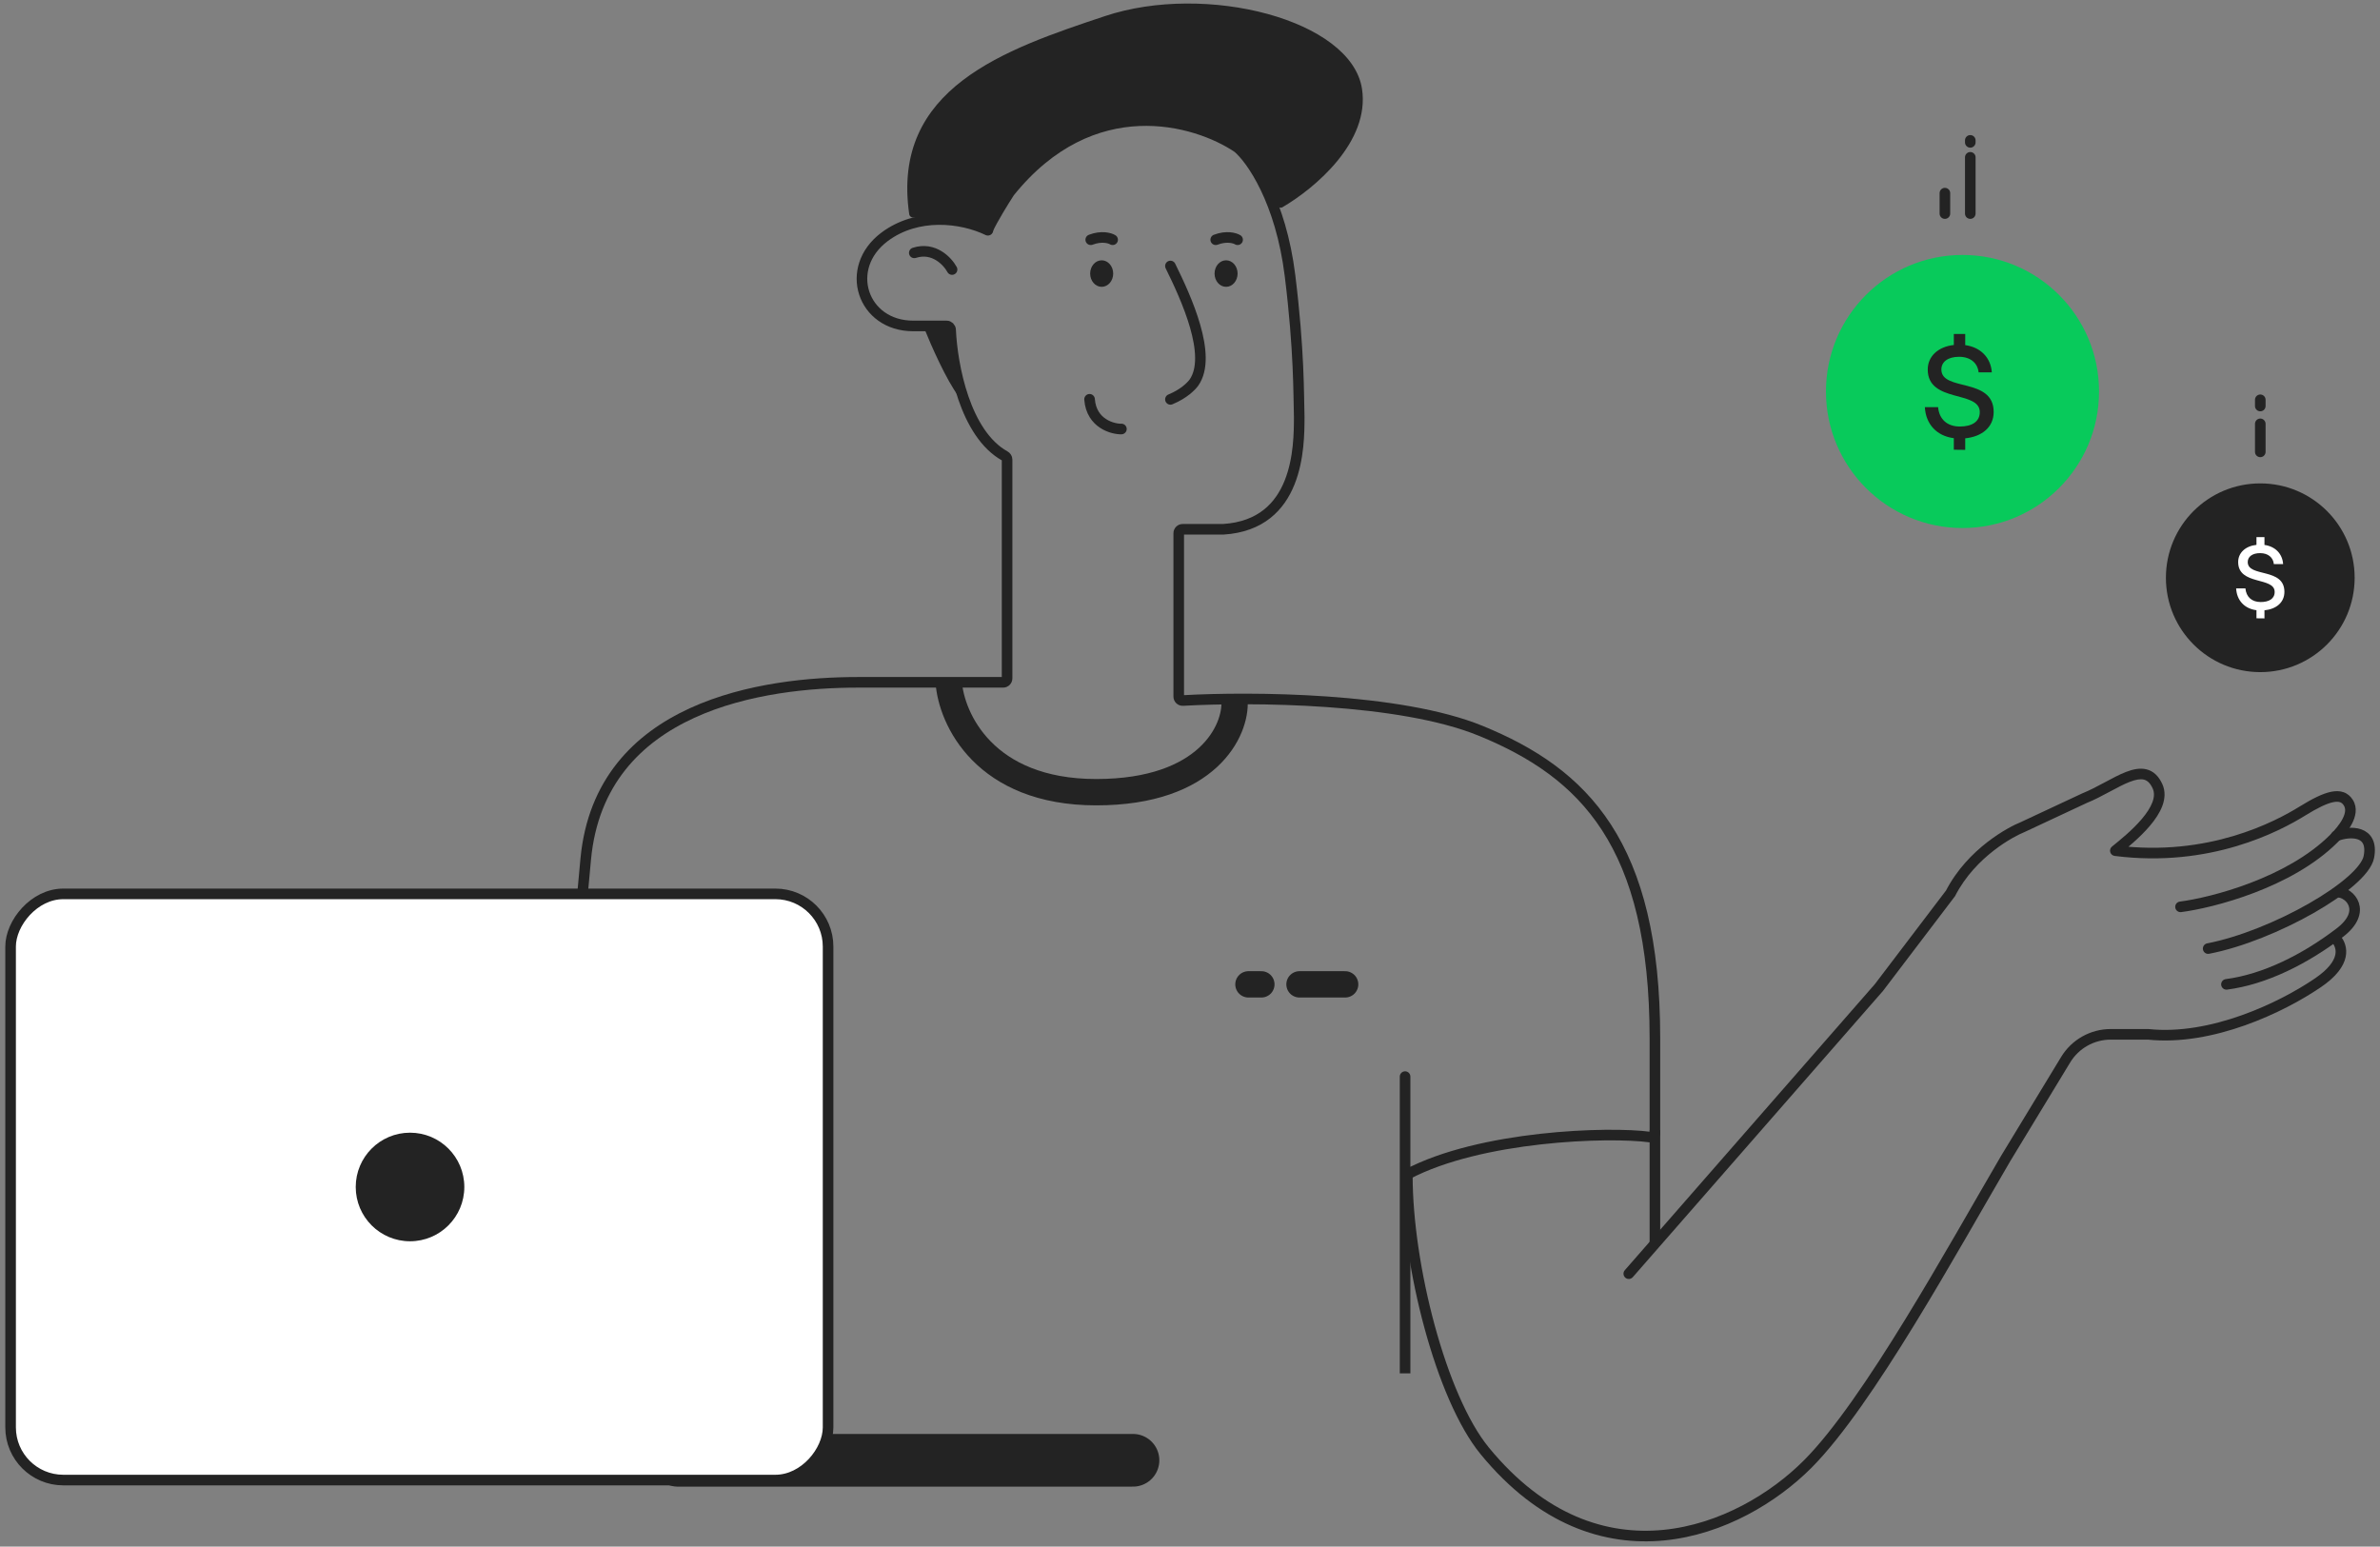 <svg width="337" height="219" viewBox="0 0 337 219" fill="none" xmlns="http://www.w3.org/2000/svg">
<rect x="0" y="0" width="337" height="219" fill="#808080" stroke="none"/>
<path d="M174.801 99.202C175.08 103.38 171.043 112.171 155.222 112.171C139.401 112.171 134.703 101.773 134.332 96.573" stroke="#232323" stroke-width="3.73"/>
<path d="M234.33 160.039V176.105" stroke="#232323" stroke-width="1.5"/>
<path d="M95.971 206.772L160.428 206.772" stroke="#232323" stroke-width="7.46" stroke-linecap="round"/>
<path d="M192.854 12.576C194.011 20.095 186.16 26.674 181.605 29.336C181.314 29.506 180.945 29.37 180.811 29.06C179.425 25.869 175.89 20.142 170.94 18.767C164.349 16.936 154.096 14.617 144.088 25.968L140.064 32.061C139.919 32.281 139.641 32.369 139.393 32.28C137.198 31.493 132.817 30.342 129.401 30.809C129.088 30.852 128.787 30.635 128.741 30.322C126.166 12.458 142.29 7.001 156.449 2.282C170.76 -2.489 191.347 2.784 192.854 12.576Z" fill="#232323"/>
<path d="M158.788 60.744C157.671 60.783 154.536 60.046 154.278 56.537" stroke="#232323" stroke-width="1.5" stroke-linecap="round"/>
<path d="M134.809 38.164C134.178 37.003 132.225 34.905 129.46 35.804" stroke="#232323" stroke-width="1.5" stroke-linecap="round"/>
<path d="M139.881 32.602C136.116 30.78 129.877 30.07 125.248 33.541C119.375 37.947 122.102 46.152 129.301 46.152H134.038C134.342 46.152 134.589 46.392 134.603 46.696C134.832 51.723 136.631 61.434 142.293 64.572C142.479 64.675 142.6 64.867 142.6 65.079V96.054C142.6 96.363 142.349 96.614 142.04 96.614H121.468C108.214 96.614 84.983 99.857 82.936 121.658L78.704 167.651L77.632 176.313" stroke="#232323" stroke-width="1.5" stroke-linecap="round"/>
<path d="M139.879 32.492C140.56 30.992 142.208 28.345 142.946 27.209C154.672 12.62 169.373 16.926 175.257 20.903C177.178 22.518 181.348 28.408 182.664 39.042C183.979 49.676 183.874 55.928 183.965 59.034C183.965 63.321 183.886 74.278 173.208 74.945H167.464C167.155 74.945 166.905 75.196 166.905 75.505V98.63C166.905 98.952 167.169 99.208 167.491 99.19C177.151 98.649 198.18 98.783 209.654 103.477C224.295 109.466 234.33 119.489 234.33 147.031V160.441C234.33 160.792 234.018 161.058 233.671 161.01C227.776 160.205 209.602 160.812 199.245 166.288C199.064 166.383 198.955 166.571 198.955 166.776V194.463V152.444" stroke="#232323" stroke-width="1.5" stroke-linecap="round"/>
<path d="M175.24 33.946C174.846 33.702 173.674 33.36 172.141 33.946" stroke="#232323" stroke-width="1.5" stroke-linecap="round"/>
<path d="M157.545 33.946C157.15 33.702 155.978 33.36 154.445 33.946" stroke="#232323" stroke-width="1.5" stroke-linecap="round"/>
<ellipse cx="1.631" cy="1.878" rx="1.631" ry="1.878" transform="matrix(-1 0 0 1 175.24 36.859)" fill="#232323"/>
<ellipse cx="1.631" cy="1.878" rx="1.631" ry="1.878" transform="matrix(-1 0 0 1 157.625 36.859)" fill="#232323"/>
<path d="M165.728 37.663C167.95 42.171 171.719 50.355 169.061 54.169C168.707 54.651 167.678 55.75 165.728 56.551" stroke="#232323" stroke-width="1.5" stroke-linecap="round"/>
<path d="M135.707 56.072C134.01 53.839 131.799 48.814 130.905 46.581L132.58 45.799L134.479 46.581L135.707 56.072Z" fill="#232323"/>
<path d="M330.981 126.324C332.75 126.324 335.263 129.048 331.3 132.067C326.346 135.842 320.684 138.673 315.258 139.381" stroke="#232323" stroke-width="1.5" stroke-linecap="round"/>
<path d="M330.789 132.97C331.673 133.979 332.385 136.314 328.232 139.145C323.042 142.684 313.134 147.402 304.17 146.458H298.869C296.262 146.458 293.844 147.819 292.492 150.047L283.998 164.037C276.562 176.744 264.576 198.672 255.953 207.318C246.422 216.873 226.45 225.195 210.239 205.447C204.028 197.88 199.275 179.132 199.275 166.463" stroke="#232323" stroke-width="1.5" stroke-linecap="round"/>
<path d="M330.795 118.367C332.697 117.63 336.161 117.513 335.424 121.342C334.672 125.253 321.94 132.518 312.668 134.315" stroke="#232323" stroke-width="1.5" stroke-linecap="round"/>
<path d="M308.851 129.15C308.44 129.203 308.064 128.912 308.011 128.502C307.958 128.091 308.248 127.715 308.659 127.662L308.851 129.15ZM330.463 118.743L330.994 119.273L330.994 119.273L330.463 118.743ZM299.524 120.453L299.429 121.196C299.131 121.158 298.884 120.946 298.802 120.658C298.72 120.369 298.818 120.059 299.052 119.87L299.524 120.453ZM305.493 111.328L306.175 111.016L305.493 111.328ZM295.116 113.038L294.799 112.359L294.817 112.35L294.835 112.343L295.116 113.038ZM286.336 117.143L286.654 117.822L286.633 117.832L286.611 117.841L286.336 117.143ZM276.187 126.494L276.854 126.837L276.824 126.895L276.784 126.947L276.187 126.494ZM266.052 139.826L266.649 140.28L266.634 140.301L266.617 140.32L266.052 139.826ZM231.196 180.843C230.923 181.155 230.449 181.186 230.138 180.914C229.826 180.641 229.794 180.167 230.067 179.856L231.196 180.843ZM308.755 128.406L308.659 127.662C310.838 127.382 314.639 126.549 318.668 125.01C322.703 123.468 326.902 121.243 329.933 118.212L330.463 118.743L330.994 119.273C327.753 122.514 323.336 124.832 319.204 126.411C315.065 127.992 311.148 128.854 308.851 129.15L308.755 128.406ZM330.463 118.743L329.933 118.212C330.594 117.551 331.288 116.74 331.702 115.94C332.124 115.124 332.163 114.511 331.887 114.062L332.526 113.669L333.165 113.276C333.855 114.399 333.544 115.642 333.034 116.629C332.515 117.632 331.695 118.572 330.994 119.273L330.463 118.743ZM332.526 113.669L331.887 114.062C331.723 113.795 331.544 113.66 331.346 113.591C331.133 113.516 330.825 113.493 330.374 113.585C329.448 113.773 328.162 114.393 326.416 115.474L326.021 114.837L325.626 114.199C327.382 113.112 328.865 112.361 330.074 112.115C330.691 111.99 331.292 111.983 331.842 112.175C332.407 112.373 332.845 112.757 333.165 113.276L332.526 113.669ZM326.021 114.837L326.416 115.474C322.842 117.686 312.992 122.931 299.429 121.196L299.524 120.453L299.619 119.709C312.699 121.382 322.194 116.323 325.626 114.199L326.021 114.837ZM299.524 120.453L299.052 119.87C300.128 118.998 301.927 117.559 303.281 115.956C303.959 115.155 304.49 114.352 304.773 113.595C305.051 112.849 305.069 112.204 304.811 111.639L305.493 111.328L306.175 111.016C306.647 112.048 306.549 113.126 306.178 114.12C305.811 115.104 305.158 116.059 304.427 116.925C302.964 118.655 301.049 120.182 299.996 121.035L299.524 120.453ZM305.493 111.328L304.811 111.639C304.423 110.791 303.983 110.489 303.555 110.388C303.07 110.274 302.423 110.376 301.559 110.711C300.706 111.042 299.763 111.548 298.711 112.112C297.677 112.666 296.552 113.266 295.397 113.733L295.116 113.038L294.835 112.343C295.904 111.911 296.959 111.349 298.003 110.79C299.028 110.24 300.06 109.683 301.017 109.312C301.963 108.946 302.963 108.708 303.899 108.928C304.894 109.162 305.65 109.868 306.175 111.016L305.493 111.328ZM295.116 113.038L295.434 113.717L286.654 117.822L286.336 117.143L286.018 116.464L294.799 112.359L295.116 113.038ZM286.336 117.143L286.611 117.841C285.253 118.377 279.748 121.225 276.854 126.837L276.187 126.494L275.521 126.15C278.647 120.086 284.53 117.05 286.061 116.445L286.336 117.143ZM276.187 126.494L276.784 126.947L266.649 140.28L266.052 139.826L265.455 139.373L275.59 126.04L276.187 126.494ZM266.052 139.826L266.617 140.32L231.196 180.843L230.631 180.349L230.067 179.856L265.488 139.333L266.052 139.826Z" fill="#232323"/>
<path d="M79.099 159.669C85.306 158.391 100.381 156.586 112.211 159.653V196.74V146.227" stroke="#232323" stroke-width="1.5"/>
<path d="M190.467 139.381L184.006 139.381" stroke="#232323" stroke-width="3.73" stroke-linecap="round"/>
<path d="M178.604 139.381L176.776 139.381" stroke="#232323" stroke-width="3.73" stroke-linecap="round"/>
<circle cx="19.334" cy="19.334" r="19.334" transform="matrix(-1 0 0 1 297.217 36.1)" fill="#08CA5B"/>
<path d="M282.297 58.334C282.297 60.487 280.645 61.823 278.269 62.065V63.698L276.655 63.679V62.046C274.223 61.73 272.683 60.06 272.553 57.647H274.427C274.576 59.318 275.671 60.394 277.508 60.394C279.142 60.394 280.33 59.763 280.33 58.352C280.33 55.234 272.961 57.109 272.961 52.32C272.961 50.445 274.446 49.09 276.655 48.849V47.29H278.269V48.868C280.441 49.165 281.889 50.631 282.037 52.728H280.163C280.033 51.392 278.993 50.52 277.397 50.52C275.838 50.52 274.891 51.225 274.891 52.32C274.891 55.475 282.297 53.378 282.297 58.334Z" fill="#232323"/>
<circle cx="13.362" cy="13.362" r="13.362" transform="matrix(-1 0 0 1 333.41 68.447)" fill="#232323"/>
<rect width="115.754" height="83.001" rx="7.46" transform="matrix(-1 0 0 1 117.254 126.571)" fill="white" stroke="#232323" stroke-width="1.5"/>
<circle cx="7.688" cy="7.688" r="7.688" transform="matrix(-1 0 0 1 65.746 160.384)" fill="#232323"/>
<path d="M323.465 83.801C323.465 85.311 322.306 86.248 320.64 86.418V87.563L319.508 87.55V86.404C317.802 86.183 316.722 85.012 316.631 83.319H317.946C318.05 84.491 318.818 85.246 320.107 85.246C321.252 85.246 322.085 84.803 322.085 83.814C322.085 81.627 316.917 82.942 316.917 79.583C316.917 78.269 317.959 77.318 319.508 77.149V76.056H320.64V77.162C322.163 77.37 323.179 78.399 323.283 79.87H321.968C321.877 78.933 321.148 78.321 320.028 78.321C318.935 78.321 318.271 78.815 318.271 79.583C318.271 81.796 323.465 80.325 323.465 83.801Z" fill="white"/>
<path d="M278.986 22.277V30.241" stroke="#232323" stroke-width="1.5" stroke-linecap="round"/>
<path d="M275.391 27.347L275.391 28.794L275.391 30.242" stroke="#232323" stroke-width="1.5" stroke-linecap="round"/>
<path d="M278.986 19.876V20.158" stroke="#232323" stroke-width="1.5" stroke-linecap="round"/>
<path d="M320.049 60.015L320.049 63.983" stroke="#232323" stroke-width="1.5" stroke-linecap="round"/>
<path d="M320.049 56.609L320.049 57.489" stroke="#232323" stroke-width="1.5" stroke-linecap="round"/>
</svg>
